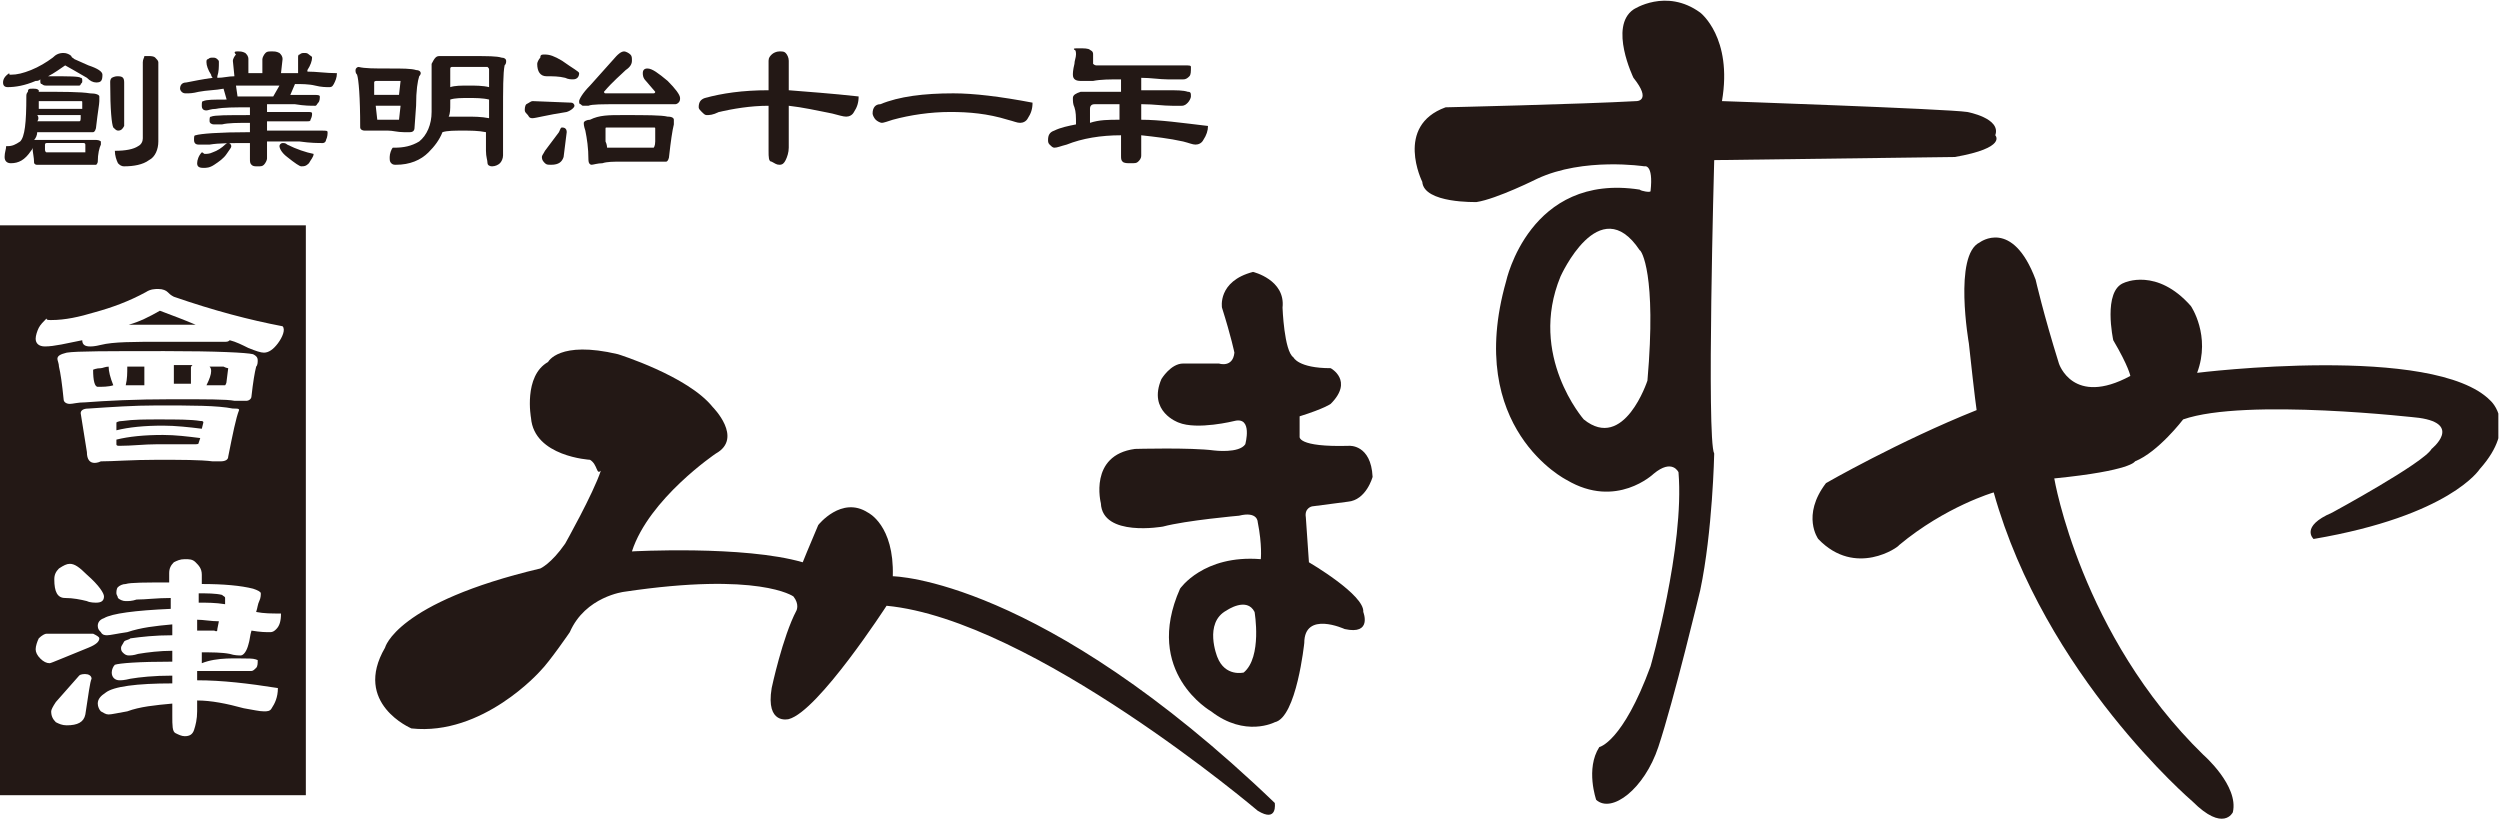 <?xml version="1.0" encoding="utf-8"?>
<!-- Generator: Adobe Illustrator 24.3.0, SVG Export Plug-In . SVG Version: 6.00 Build 0)  -->
<svg version="1.1" id="レイヤー_1" xmlns="http://www.w3.org/2000/svg" xmlns:xlink="http://www.w3.org/1999/xlink" x="0px"
	 y="0px" viewBox="0 0 173.4 56.9" style="enable-background:new 0 0 173.4 56.9;" xml:space="preserve">
<style type="text/css">
	.st0{fill:#231815;}
</style>
<symbol  id="新規シンボル_3" viewBox="-80.5 -26.4 160.9 52.8">
	<g>
		<path class="st0" d="M-42.5-3.2c0,0-3.6,0.2-3.8,2.7c0,0-0.5,2.7,1.1,3.6c0,0,0.7,1.4,4.5,0.5c0,0,4.5-1.4,6.1-3.4c0,0,2-2,0.2-3
			c0,0-4.3-2.9-5.4-6.3l0,0c0,0,7.2,0.4,11-0.7c0,0,0.4,1,1,2.4c0,0,1.5,1.9,3.2,0.8c0,0,1.7-0.8,1.6-4.1c0,0,9.5-0.1,24.6-14.6
			c0,0,0.2-1.3-1.1-0.5c0,0-14.5,12.3-23.9,13.2c0,0-4.4-6.8-6.3-7.3c0,0-1.5-0.4-1.1,2c0,0,0.7,3.3,1.6,5c0,0,0.2,0.4-0.2,0.9
			c0,0-2.2,1.6-10.9,0.3c0,0-2.5-0.3-3.5-2.6c0,0-1.3-1.9-1.9-2.5c0,0-3.7-4.2-8.3-3.7c0,0-3.8,1.6-1.7,5.2c0,0,0.7,2.9,10,5.1
			c0,0,0.7,0.3,1.6,1.6c0,0,1.8,3.2,2.3,4.7C-42.1-4.2-42-3.5-42.5-3.2z"/>
		<path class="st0" d="M3.8-9.8L3.6-6.9C3.5-6.3,4-6.2,4-6.2l2.3,0.3c1.2,0.1,1.6,1.6,1.6,1.6c-0.1,2.1-1.5,2-1.5,2
			C3-2.4,3.2-1.7,3.2-1.7l0,1.3c1.6,0.5,2,0.8,2,0.8c1.5,1.5,0,2.3,0,2.3C3.1,2.7,2.8,3.4,2.8,3.4C2.2,3.8,2.1,6.6,2.1,6.6
			c0.2,1.8-1.9,2.3-1.9,2.3c-2.3-0.6-2-2.3-2-2.3C-1.2,4.7-1,3.7-1,3.7C-1.1,2.7-2,3-2,3L-4.3,3c-0.8,0-1.4-1-1.4-1
			c-0.9-2.1,1.1-2.8,1.1-2.8c1.2-0.5,3.6,0.1,3.6,0.1c1.2,0.3,0.7-1.5,0.7-1.5c-0.4-0.6-2-0.4-2-0.4c-1.5,0.2-5.1,0.1-5.1,0.1
			C-10.4-2.9-9.6-6-9.6-6c0.1-2.2,4-1.5,4-1.5c1.5,0.4,4.9,0.7,4.9,0.7c1.2,0.3,1.2-0.4,1.2-0.4c0.3-1.5,0.2-2.4,0.2-2.4
			c-3.7,0.3-5.2-1.9-5.2-1.9c-2.4-5.4,2-7.9,2-7.9c2.2-1.7,4.1-0.7,4.1-0.7C3-19.8,3.5-15,3.5-15c0,2.1,2.6,0.9,2.6,0.9
			C7.9-14.5,7.3-13,7.3-13C7.4-11.9,3.8-9.8,3.8-9.8z M-0.4-16.9c0,0-1.2-0.3-1.7,1c0,0-0.9,2.2,0.6,3c0,0,1.3,0.9,1.8-0.1
			C0.3-13,0.8-15.9-0.4-16.9z"/>
		<path class="st0" d="M46.2,19.2c-1.3,0.2-15.8,0.7-15.8,0.7c0.7,4.1-1.4,5.7-1.4,5.7c-2.2,1.6-4.3,0.2-4.3,0.2
			c-1.6-1.1,0-4.4,0-4.4c1.2-1.5,0.2-1.5,0.2-1.5c-3.6-0.2-12.3-0.4-12.3-0.4c-3.3-1.2-1.5-4.8-1.5-4.8c0.1-1.4,3.5-1.3,3.5-1.3
			c1.3,0.2,3.9,1.5,3.9,1.5c3,1.4,6.9,0.8,6.9,0.8s0.6,0.2,0.4-1.6c0-0.1-0.6,0-0.7,0.1c-7.1,1.1-8.6-5.9-8.6-5.9
			c-2.7-9.5,3.9-12.8,3.9-12.8C23.6-6.4,26-4.1,26-4.1c1.2,1,1.6,0.1,1.6,0.1c0.4-4.8-1.8-12.5-1.8-12.5c-1.8-4.9-3.3-5.2-3.3-5.2
			c-0.9-1.4-0.2-3.4-0.2-3.4c1-0.9,3.1,0.7,4,3.4c1,3,2.7,10.1,2.7,10.1c0.8,3.8,0.9,8.8,0.9,8.8c-0.5,0.9,0,18.9,0,18.9l15.5,0.2
			c3.4,0.6,2.6,1.4,2.6,1.4C48.4,18.8,46.2,19.2,46.2,19.2z M25.6,1.9c0,0-1.5-4.6-4.1-2.5c0,0-3.6,4.1-1.5,9.2c0,0,2.5,5.6,5.1,1.7
			C25.2,10.3,26.2,8.8,25.6,1.9z"/>
		<path class="st0" d="M36.6-8.3c0,0-1.1,1.5,0.5,3.6c0,0,4.7,2.7,9.7,4.7c0,0-0.1,0.6-0.5,4.3c0,0-1,5.7,0.7,6.5
			c0,0,2.1,1.6,3.6-2.4c0,0,0.5-2.2,1.5-5.4c0,0,0.9-2.8,4.6-0.8c0,0-0.1,0.6-1.1,2.3c0,0-0.7,3.2,0.7,3.7c0,0,2.1,1,4.3-1.5
			c0,0,1.3-1.9,0.4-4.3c0,0,15.3,1.9,18.9-1.8c0,0,1.8-1.6-0.7-4.4c0,0-1.9-3-10.7-4.5c0,0-0.9,0.8,1.2,1.7c0,0,5.9,3.2,6.4,4.1
			c0,0,2,1.6-0.8,2c0,0-11.2,1.3-15.2-0.1c0,0-1.6-2.1-3.1-2.7c0,0-0.2-0.6-5.2-1.1c0,0,1.7-10.1,9.6-17.8c0,0,2.3-2,1.9-3.7
			c0,0-0.6-1.3-2.6,0.7c0,0-9.5,8.1-12.8,19.9c0,0-3.1-0.9-6.1-3.4C41.8-8.8,39-10.8,36.6-8.3z"/>
	</g>
	<g>
		<path class="st0" d="M-79.9,21.7c0-0.1,0-0.1,0.1-0.1c0.4,0,0.8,0.1,1.3,0.3c0.5,0.2,1,0.5,1.4,0.8c0.2,0.2,0.4,0.3,0.7,0.3
			c0.2,0,0.4-0.1,0.5-0.2c0-0.1,0.1-0.1,0.2-0.2l0.9-0.4c0.6-0.2,0.9-0.4,0.9-0.6c0-0.4-0.1-0.5-0.4-0.5c-0.2,0-0.4,0.1-0.6,0.3
			c-0.7,0.4-1.2,0.7-1.4,0.8c-0.3-0.2-0.7-0.5-1.1-0.7c0.1,0,0.1,0,0.2,0c1.1,0,1.8,0,1.9-0.1c0.1,0,0.1-0.1,0.1-0.2
			c0-0.1,0-0.1-0.1-0.2c0-0.1-0.1-0.1-0.1-0.1c0,0-0.2,0-0.3,0c-0.2,0-0.5,0-0.9,0c-0.2,0-0.4,0-0.6,0c-0.1,0-0.3,0-0.3,0
			c-0.1,0-0.2,0-0.3,0.1c-0.1,0-0.1,0.1-0.1,0.2c0,0,0,0.1,0,0.1c-0.1-0.1-0.2-0.1-0.3-0.1c-0.7-0.3-1.3-0.4-1.8-0.4
			c-0.2,0-0.3,0.1-0.3,0.3C-80.3,21.3-80.2,21.5-79.9,21.7z M-78.4,20.7c0.2,0,0.3,0,0.4-0.1c0,0,0,0,0-0.1c1.6,0,2.7,0,3.3-0.1
			c0.4,0,0.6-0.1,0.6-0.2c0-0.1,0-0.2,0-0.3c0-0.2-0.1-0.7-0.2-1.6c0-0.2-0.1-0.4-0.2-0.4c-0.2,0-0.5,0-0.9,0c-0.5,0-1.5,0-2.7,0
			c0-0.2-0.1-0.4-0.2-0.5c0.1,0,0.1,0,0.1,0c0.3,0,0.8,0,1.5,0c1.2,0,2,0,2.4,0c0.2,0,0.3-0.1,0.3-0.1c0,0,0-0.1,0-0.2
			c-0.1-0.2-0.2-0.6-0.2-1.1c0-0.1-0.1-0.2-0.1-0.2c-0.1,0-0.3,0-0.6,0c-0.3,0-0.9,0-1.7,0c-0.4,0-0.7,0-1,0c-0.3,0-0.5,0-0.5,0
			c-0.1,0-0.1,0-0.2,0.1c0,0.4-0.1,0.7-0.1,1c0-0.1-0.1-0.2-0.1-0.2c-0.4-0.6-0.8-0.8-1.3-0.8c-0.2,0-0.4,0.1-0.4,0.4
			c0,0.3,0.1,0.5,0.1,0.7h0.1c0.3,0,0.5,0.1,0.8,0.3c0.3,0.3,0.4,1.2,0.4,2.9c0,0.1,0,0.2,0.1,0.3C-78.7,20.7-78.6,20.7-78.4,20.7z
			 M-78.1,18.6h2.7c0.1,0,0.1,0.1,0.1,0.3V19c-0.5,0-0.9,0-1.4,0c-0.6,0-1,0-1.4,0C-78,18.9-78,18.7-78.1,18.6z M-78,19.4
			c0.4,0,0.8,0,1.4,0c0.5,0,1,0,1.4,0l0,0.4c0,0.1,0,0.1-0.1,0.1H-78C-78,19.8-78,19.6-78,19.4z M-77.5,16.6h2.5c0,0,0,0,0,0.2
			l0,0.3c0,0,0,0.1-0.1,0.1h-2.4c0,0-0.1,0-0.1-0.1v-0.3C-77.6,16.6-77.5,16.6-77.5,16.6z M-72.9,21.5c0.3,0,0.4-0.1,0.4-0.4
			c0-1.3,0-2.2,0-2.8c-0.1-0.2-0.2-0.3-0.4-0.3c-0.1,0-0.2,0.1-0.3,0.2c-0.1,0.2-0.2,1.1-0.2,2.9c0,0.1,0,0.2,0.1,0.3
			C-73.1,21.5-73,21.5-72.9,21.5z M-70.9,22.8c0.1,0,0.3,0,0.4-0.1c0.1-0.1,0.2-0.2,0.2-0.3c0-0.2,0-0.3,0-0.4v-4.7
			c0-0.5-0.2-1-0.6-1.2c-0.4-0.3-1-0.4-1.6-0.4c-0.2,0-0.3,0.1-0.4,0.2c-0.1,0.2-0.2,0.5-0.2,0.8c0.7,0,1.2,0.1,1.5,0.3
			c0.2,0.1,0.3,0.3,0.3,0.5v4.9c0,0.2,0.1,0.3,0.1,0.4C-71.2,22.8-71,22.8-70.9,22.8z"/>
		<path class="st0" d="M-65.2,23.1c0.2,0,0.3,0,0.5-0.1c0.1-0.1,0.2-0.2,0.2-0.4l0-0.9c0.2,0,0.5,0,0.7,0c0.1,0,0.2,0,0.2,0l0,0.9
			c0,0.1,0.1,0.3,0.2,0.4c0.1,0.1,0.2,0.1,0.4,0.1c0.2,0,0.3,0,0.5-0.1c0.1-0.1,0.2-0.2,0.2-0.4l-0.1-0.9c0.4,0,0.7,0,1.1,0
			c0,0.2,0,0.5,0,1c0,0.1,0,0.2,0.1,0.2c0.1,0.1,0.2,0.1,0.3,0.1c0.1,0,0.2,0,0.3-0.1c0.1-0.1,0.2-0.1,0.2-0.2
			c0-0.2-0.1-0.5-0.3-0.8c0,0,0-0.1,0-0.1c0.6,0,1.2-0.1,1.9-0.1c0-0.3-0.1-0.5-0.2-0.7c-0.1-0.2-0.2-0.2-0.3-0.2
			c-0.2,0-0.5,0-0.9,0.1c-0.4,0.1-0.9,0.1-1.3,0.1l-0.3-0.7c0.6,0,1.1,0,1.5,0c0.2,0,0.4,0,0.4-0.1c0-0.1,0-0.3-0.1-0.4
			c-0.1-0.1-0.1-0.2-0.2-0.2c-0.3,0-0.7,0-1.3,0.1c-0.6,0-1.2,0-1.8,0v-0.5c1,0,1.9,0,2.6,0c0.2,0,0.3,0,0.3-0.1
			c0-0.1,0-0.2-0.1-0.4c0-0.1-0.1-0.1-0.2-0.1c-0.2,0-0.6,0-1.1,0c-0.5,0-1,0-1.5,0v-0.6c0,0,0,0,0,0c1.4,0,2.5,0,3.5,0
			c0.3,0,0.4,0,0.4-0.1c0-0.1,0-0.3-0.1-0.5c0-0.1-0.1-0.2-0.2-0.2c-0.3,0-0.8,0-1.5,0.1c-0.7,0-1.4,0-2.1,0v-1.1
			c0-0.1-0.1-0.3-0.2-0.4c-0.1-0.1-0.2-0.1-0.4-0.1c-0.2,0-0.3,0-0.4,0.1c-0.1,0.1-0.1,0.2-0.1,0.4v1c-1.2,0-2,0-2.6-0.1
			c-0.3,0-0.6,0-0.7,0c-0.2,0-0.3,0.1-0.3,0.3c0,0.2,0,0.3,0.1,0.3c0.3,0.1,1.5,0.2,3.5,0.2v0.6c-0.8,0-1.4,0-1.8-0.1
			c-0.3,0-0.4,0-0.5,0c-0.2,0-0.3,0.1-0.3,0.2c0,0.2,0,0.3,0.1,0.3c0.2,0.1,1.1,0.1,2.5,0.1v0.5c-1,0-1.7,0-2.2-0.1
			c-0.3,0-0.5-0.1-0.6-0.1c-0.2,0-0.3,0.1-0.3,0.3c0,0.2,0,0.3,0.1,0.3c0.2,0.1,0.7,0.1,1.5,0.1l-0.2,0.7c-0.5-0.1-1.1-0.1-1.6-0.2
			c-0.4-0.1-0.6-0.1-0.8-0.1c-0.1,0-0.2,0-0.3,0.1c-0.1,0.1-0.1,0.2-0.1,0.2c0,0.2,0.1,0.4,0.4,0.4c0.5,0.1,1,0.2,1.7,0.3
			c0,0-0.1,0.1-0.1,0.2c-0.2,0.3-0.3,0.6-0.3,0.8c0,0.1,0,0.2,0.1,0.2c0.1,0.1,0.2,0.1,0.3,0.1c0.1,0,0.2,0,0.3-0.1
			c0.1-0.1,0.1-0.1,0.1-0.2c0-0.3,0-0.6-0.1-0.9c0,0,0-0.1,0-0.1c0.4,0,0.7,0.1,1.1,0.1l-0.1,1c0,0.1,0.1,0.3,0.2,0.4
			C-65.5,23.1-65.3,23.1-65.2,23.1z M-65.8,17.2c0.1,0,0.2-0.1,0.2-0.2c0-0.1-0.1-0.2-0.3-0.5c-0.2-0.3-0.5-0.5-0.8-0.7
			c-0.3-0.2-0.5-0.2-0.7-0.2c-0.3,0-0.4,0.1-0.4,0.3c0,0.2,0.1,0.5,0.3,0.7c0.1,0,0.1-0.1,0.2-0.1c0.1,0,0.3,0,0.5,0.1
			c0.3,0.1,0.6,0.3,0.8,0.5C-65.9,17.2-65.8,17.2-65.8,17.2z M-65.2,20.2c0.5,0,1,0,1.7,0c0.2,0,0.4,0,0.6,0l0.4,0.7
			c-0.5,0-0.9,0-1.4,0c-0.5,0-1,0-1.4,0L-65.2,20.2z M-62.3,17.2c0.1,0,0.2,0,0.3-0.1c0.6-0.3,1.2-0.5,1.7-0.6
			c0-0.2-0.2-0.4-0.3-0.6c-0.2-0.2-0.3-0.2-0.5-0.2c-0.1,0-0.4,0.2-0.9,0.6c-0.4,0.3-0.5,0.6-0.5,0.7
			C-62.5,17.1-62.4,17.2-62.3,17.2z"/>
		<path class="st0" d="M-55.4,22c0.8,0,1.4,0,1.7-0.1c0.2,0,0.3-0.1,0.3-0.2c0,0,0-0.1-0.1-0.2c-0.1-0.3-0.2-0.9-0.2-1.9l-0.1-1.4
			c0-0.2-0.1-0.3-0.3-0.3c0,0-0.2,0-0.4,0c-0.4,0-0.7,0.1-1,0.1c-0.6,0-1,0-1.2,0c-0.1,0-0.2,0-0.3,0c-0.2,0-0.3,0.1-0.3,0.2
			c0,2-0.1,3.1-0.2,3.4c-0.1,0.1-0.1,0.2-0.1,0.3c0,0.1,0.1,0.2,0.2,0.2C-57,22-56.4,22-55.4,22z M-56.4,20.3c0.3,0,0.6,0,0.9,0
			c0.2,0,0.5,0,0.7,0l0.1,0.9c0,0-0.2,0-0.7,0c-0.4,0-0.7,0-0.8,0c-0.1,0-0.2,0-0.2-0.1L-56.4,20.3z M-56.2,18.7h1.3
			c0.1,0,0.1,0,0.1,0l0.1,0.9c-0.2,0-0.5,0-0.7,0c-0.4,0-0.7,0-0.9,0L-56.2,18.7C-56.3,18.7-56.3,18.7-56.2,18.7z M-52.2,22.8
			c0.1,0,0.2,0,0.3,0c0.1,0,0.1,0,0.2,0c0.7,0,1.3,0,1.6,0c1,0,1.6,0,1.9-0.1c0.2,0,0.3-0.1,0.3-0.2c0-0.1,0-0.2-0.1-0.3
			c-0.1-0.5-0.1-1.5-0.1-3.2c0-0.5,0-1,0-1.6c0-0.4,0-0.7,0-1c0-0.2-0.1-0.4-0.2-0.5c-0.1-0.1-0.3-0.2-0.5-0.2
			c-0.2,0-0.3,0.1-0.3,0.2c0,0.2-0.1,0.4-0.1,0.8c0,0.4,0,0.8,0,1.2c-0.5,0.1-1,0.1-1.5,0.1c-0.5,0-1,0-1.3-0.1
			c-0.2-0.5-0.5-0.9-0.9-1.3c-0.5-0.5-1.2-0.8-2.1-0.8c-0.1,0-0.2,0-0.3,0.1c-0.1,0.1-0.1,0.2-0.1,0.4c0,0.2,0.1,0.5,0.2,0.6
			c0,0,0,0,0.1,0c0.6,0,1.1,0.1,1.6,0.4c0.5,0.4,0.8,1.1,0.8,1.9v3.1C-52.5,22.7-52.4,22.8-52.2,22.8z M-51.6,18.9
			c0.3,0,0.7,0,1.1,0c0.5,0,1,0,1.5-0.1c0,0.4,0,0.9,0,1.2c-0.4,0.1-0.9,0.1-1.3,0.1c-0.5,0-0.9,0-1.2-0.1v-0.3
			C-51.5,19.4-51.5,19.1-51.6,18.9z M-51.5,20.8c0.3,0.1,0.7,0.1,1.2,0.1c0.4,0,0.9,0,1.3-0.1c0,0.4,0,0.7,0,1.1
			c0,0.1,0,0.1-0.1,0.2c-0.2,0-0.6,0-1.1,0c-0.4,0-0.9,0-1.2,0c-0.1,0-0.1-0.1-0.1-0.1V20.8z"/>
		<path class="st0" d="M-46.2,19.9l2.5-0.1c0.1,0,0.2-0.1,0.2-0.2c0-0.1-0.2-0.3-0.5-0.4c-1.3-0.2-2-0.4-2.2-0.4
			c-0.1,0-0.2,0-0.3,0.2c-0.1,0.1-0.2,0.2-0.2,0.3c0,0.1,0,0.3,0.1,0.4C-46.4,19.8-46.3,19.9-46.2,19.9z M-45.4,22.9
			c0.3,0,0.6-0.1,1.1-0.4c0.7-0.5,1.1-0.7,1.1-0.8c0-0.2-0.1-0.4-0.4-0.4c-0.1,0-0.3,0-0.5,0.1c-0.4,0.1-0.8,0.1-1.2,0.1
			c-0.4,0-0.6,0.3-0.6,0.8c0,0.1,0.1,0.3,0.2,0.4C-45.7,22.9-45.6,22.9-45.4,22.9z M-44.3,18.2c0.2,0,0.3-0.1,0.3-0.3
			c0-0.1-0.1-0.7-0.2-1.6c-0.1-0.3-0.3-0.5-0.8-0.5c-0.2,0-0.3,0-0.4,0.1c-0.1,0.1-0.2,0.2-0.2,0.4c0,0.1,0.1,0.2,0.2,0.4l0.9,1.2
			C-44.4,18.1-44.4,18.2-44.3,18.2z M-40.3,23.1c0.1,0,0.3-0.1,0.4-0.2c0.1-0.1,0.1-0.2,0.1-0.4c0-0.2-0.1-0.4-0.4-0.6
			c-0.3-0.3-0.8-0.7-1.4-1.4c0,0,0-0.1,0.1-0.1h3.1c0,0,0.1,0,0.1,0.1l-0.6,0.7c-0.2,0.2-0.2,0.4-0.2,0.5c0,0.2,0.1,0.3,0.3,0.3
			c0.3,0,0.7-0.3,1.3-0.8c0.5-0.5,0.8-0.9,0.8-1.1c0-0.1,0-0.2-0.1-0.3c-0.1-0.1-0.2-0.1-0.2-0.1c-0.1,0-0.2,0-0.4,0
			c-0.2,0-0.4,0-0.6,0h-2.6c-1.1,0-1.8,0-2-0.1c-0.2,0-0.3,0-0.3,0c-0.1,0-0.1,0-0.2,0.1c-0.1,0-0.1,0.1-0.1,0.2
			c0,0.1,0.2,0.5,0.7,1l1.7,1.9C-40.7,22.9-40.5,23.1-40.3,23.1z M-40.4,19c1.5,0,2.5,0,2.9-0.1c0.3,0,0.4-0.1,0.4-0.2
			c0-0.1,0-0.2,0-0.3c-0.1-0.4-0.2-1.1-0.3-2c0-0.2-0.1-0.4-0.2-0.4c-0.2,0-0.4,0-0.7,0c-0.4,0-1.1,0-2.2,0c-0.5,0-0.9,0-1.2-0.1
			c-0.3,0-0.6-0.1-0.7-0.1c-0.1,0-0.2,0.1-0.2,0.3c0,0.8-0.1,1.4-0.2,1.9c-0.1,0.3-0.1,0.4-0.1,0.5c0,0.1,0.2,0.2,0.4,0.2
			C-41.9,19-41.3,19-40.4,19z M-41.4,16.9h3c0,0,0.1,0.1,0.1,0.4l0,0.8c0,0.1,0,0.1-0.1,0.1h-3c-0.1,0-0.1,0-0.1-0.1l0-0.8
			C-41.4,17.1-41.4,16.9-41.4,16.9z"/>
		<path class="st0" d="M-31,20.6v1.9c0,0.2,0.1,0.3,0.2,0.4c0.1,0.1,0.3,0.2,0.5,0.2c0.2,0,0.3,0,0.4-0.1c0.1-0.1,0.2-0.3,0.2-0.5
			l0-1.9c1.2-0.1,2.7-0.2,4.5-0.4c0-0.4-0.1-0.7-0.3-1c-0.1-0.2-0.3-0.3-0.5-0.3c-0.2,0-0.5,0.1-0.9,0.2c-1,0.2-1.9,0.4-2.8,0.5
			l0-2.7c0-0.3-0.1-0.6-0.2-0.8c-0.1-0.2-0.2-0.3-0.4-0.3c-0.2,0-0.3,0.1-0.5,0.2C-31,16-31,16.3-31,16.7v2.9
			c-1.2,0-2.3-0.2-3.2-0.4C-34.6,19-34.8,19-35,19c-0.1,0-0.2,0.1-0.3,0.2c-0.1,0.1-0.2,0.2-0.2,0.3c0,0.3,0.1,0.5,0.4,0.6
			C-34,20.4-32.7,20.6-31,20.6z"/>
		<path class="st0" d="M-19.1,20.4c1.3,0,3-0.2,5.1-0.6c0-0.4-0.1-0.7-0.3-1c-0.1-0.2-0.3-0.3-0.5-0.3c-0.2,0-0.4,0.1-0.8,0.2
			c-1.3,0.4-2.5,0.5-3.7,0.5c-1.3,0-2.6-0.2-3.7-0.5c-0.3-0.1-0.6-0.2-0.7-0.2c-0.1,0-0.3,0.1-0.4,0.2c-0.1,0.1-0.2,0.3-0.2,0.4
			c0,0.4,0.2,0.6,0.5,0.6C-22.6,20.2-21,20.4-19.1,20.4z"/>
		<path class="st0" d="M-11,23.3c0.3,0,0.6,0,0.7-0.1c0.2-0.1,0.2-0.2,0.2-0.3c0-0.1,0-0.4,0-0.6c0,0,0.1-0.1,0.2-0.1h5.7
			c0.3,0,0.4,0,0.4-0.1c0-0.3,0-0.5-0.1-0.6c-0.1-0.1-0.2-0.2-0.4-0.2c-0.2,0-0.6,0-1,0c-0.5,0-1.1,0.1-1.7,0.1v-0.8h1.6
			c0.7,0,1.1,0,1.4-0.1c0.2,0,0.2-0.1,0.2-0.3c0-0.1-0.1-0.3-0.2-0.4c-0.1-0.1-0.2-0.2-0.4-0.2c-0.1,0-0.3,0-0.6,0
			c-0.6,0-1.2,0.1-1.9,0.1h-0.1v-1c1.2,0,2.6-0.2,4.3-0.4c0-0.3-0.1-0.6-0.3-0.9c-0.1-0.2-0.3-0.3-0.5-0.3c-0.2,0-0.4,0.1-0.8,0.2
			c-0.9,0.2-1.8,0.3-2.7,0.4v-1.3c0-0.2-0.1-0.3-0.2-0.4c-0.1-0.1-0.2-0.1-0.5-0.1c-0.2,0-0.4,0-0.5,0.1c-0.1,0.1-0.1,0.2-0.1,0.4
			v1.3c-1.3,0-2.5-0.2-3.5-0.6c-0.4-0.1-0.6-0.2-0.8-0.2c-0.1,0-0.2,0.1-0.3,0.2c-0.1,0.1-0.1,0.2-0.1,0.3c0,0.3,0.1,0.5,0.4,0.6
			c0.4,0.2,0.9,0.3,1.4,0.4c0,0.5,0,0.8-0.1,1.1c-0.1,0.2-0.1,0.4-0.1,0.6c0,0.2,0.2,0.3,0.5,0.4c0.5,0,1.3,0,2.6,0h0v0.8
			c-0.7,0-1.3,0-1.8-0.1c-0.4,0-0.7,0-0.8,0c-0.3,0-0.5,0.1-0.5,0.4c0,0.1,0,0.3,0.1,0.7c0,0.2,0.1,0.4,0.1,0.6c0,0.1,0,0.3-0.1,0.3
			C-11.4,23.3-11.3,23.3-11,23.3z M-8.4,18.7v1H-10c-0.2,0-0.3-0.1-0.3-0.3v-0.9C-9.7,18.7-9.1,18.7-8.4,18.7z"/>
	</g>
	<g>
		<path class="st0" d="M-66-12.1c0,0.1-0.1,0.1-0.2,0.2c-0.4,0.1-1,0.1-1.5,0.1l0-0.6c0.5,0,1.1,0,1.7-0.1L-66-12.1z"/>
		<path class="st0" d="M-72.4,1.6c0.4,0,0.8,0,1.2,0v1.2c-0.4,0-0.8,0-1.1,0C-72.3,2.4-72.3,2-72.4,1.6z"/>
		<path class="st0" d="M-69.3,2.8V1.7c0.3,0,0.7,0,1.1,0c0,0.2,0,0.5,0,1c0,0.1,0,0.1,0.1,0.2H-69.3z"/>
		<path class="st0" d="M-67.6-0.7c-0.6,0.1-1.5,0.1-2.7,0.1c-0.8,0-1.6,0-2.3-0.1c-0.3,0-0.4-0.1-0.4-0.1l0-0.5
			C-72.2-1.1-71.2-1-70-1c0.8,0,1.7-0.1,2.5-0.2l0.1,0.4C-67.4-0.7-67.5-0.7-67.6-0.7z"/>
		<path class="st0" d="M-73-1.9l0-0.3c0-0.1,0.1-0.1,0.2-0.1c0.8,0,1.6,0.1,2.4,0.1h2.4c0.2,0,0.3,0,0.3,0.1l0.1,0.3
			c-0.8,0.1-1.6,0.2-2.4,0.2C-71.2-1.6-72.2-1.7-73-1.9z"/>
		<path class="st0" d="M-80.5,11.9v-36.7h19.7v36.7H-80.5z M-77.9-16c-0.2,0.2-0.3,0.4-0.3,0.6c0,0.2,0.1,0.5,0.2,0.7
			c0.2,0.2,0.4,0.3,0.5,0.3h3c0.2-0.1,0.4-0.2,0.4-0.3c0-0.2-0.2-0.4-0.7-0.6c-1.5-0.6-2.4-1-2.5-1C-77.5-16.3-77.7-16.2-77.9-16z
			 M-65.4,0.6c-0.5,0.1-1.8,0.1-4,0.1c-2.4,0-4.3-0.1-5.6-0.2c-0.5,0-0.8-0.1-1-0.1c-0.2,0-0.4,0.1-0.4,0.3c-0.1,1-0.2,1.7-0.3,2.1
			c0,0.2-0.1,0.4-0.1,0.5c0,0.2,0.2,0.3,0.6,0.4c0.6,0.1,2.7,0.1,6.3,0.1c3.4,0,5.3-0.1,5.7-0.2c0.2-0.1,0.3-0.2,0.3-0.4
			c0-0.1,0-0.3-0.1-0.4c-0.1-0.4-0.2-1-0.3-1.9c0-0.2-0.2-0.3-0.3-0.3C-64.7,0.6-65,0.6-65.4,0.6z M-65.1,0c-0.2-0.5-0.4-1.5-0.7-3
			c0-0.2-0.2-0.3-0.5-0.3c-0.1,0-0.3,0-0.5,0c-0.8,0.1-2,0.1-3.6,0.1c-1.6,0-2.8-0.1-3.6-0.1c-0.2-0.1-0.4-0.1-0.4-0.1
			c-0.3,0-0.5,0.2-0.5,0.7l-0.4,2.5c0,0.2,0.2,0.3,0.5,0.3c1.5,0.1,2.9,0.2,4.4,0.2c2.3,0,3.9,0,4.9-0.2C-65.2,0.1-65.1,0.1-65.1,0z
			 M-76-9.9c0.3,0,0.6-0.2,1.1-0.7c0.8-0.7,1.1-1.2,1.1-1.4c0-0.3-0.2-0.4-0.5-0.4c-0.1,0-0.4,0-0.6,0.1c-0.4,0.1-0.9,0.2-1.4,0.2
			c-0.5,0-0.7,0.4-0.7,1.2c0,0.3,0.1,0.5,0.3,0.7C-76.4-10-76.2-9.9-76-9.9z M-75-19.6c-0.1-0.5-0.5-0.7-1.2-0.7
			c-0.3,0-0.5,0.1-0.7,0.2c-0.2,0.2-0.3,0.4-0.3,0.7c0,0.1,0.1,0.3,0.3,0.6l1.5,1.7C-75.3-17-75.1-17-75-17c0.2,0,0.4-0.1,0.4-0.3
			C-74.7-17.5-74.8-18.3-75-19.6z M-64.4-16c0.3,0,0.5-0.1,0.5-0.1c0-0.2,0-0.4-0.1-0.5c-0.1-0.1-0.2-0.2-0.3-0.2h-3.5v-0.6
			c1.6,0,3.3-0.2,5.2-0.5c0-0.6-0.2-1-0.4-1.3c-0.1-0.2-0.3-0.2-0.5-0.2c-0.3,0-0.7,0.1-1.3,0.2c-1.1,0.3-2.1,0.5-3,0.5l0-0.7
			c0-0.5-0.1-0.9-0.2-1.2c-0.1-0.3-0.3-0.4-0.6-0.4c-0.2,0-0.4,0.1-0.6,0.2c-0.2,0.1-0.2,0.5-0.2,1.1l0,0.8
			c-1.1-0.1-2.1-0.2-2.9-0.5c-0.6-0.1-1-0.2-1.2-0.2c-0.2,0-0.3,0.1-0.5,0.2c-0.1,0.1-0.2,0.3-0.2,0.5c0,0.3,0.2,0.5,0.5,0.7
			c0.5,0.4,2,0.6,4.3,0.6v0.5c-1.2,0-2.1-0.1-2.7-0.2c-0.4-0.1-0.6-0.1-0.7-0.1c-0.3,0-0.5,0.2-0.5,0.5c0,0.2,0.1,0.4,0.2,0.5
			c0.3,0.1,1.5,0.2,3.7,0.2v0.7c-0.8,0-1.6-0.1-2.2-0.2c-0.3-0.1-0.5-0.1-0.6-0.1c-0.2,0-0.3,0.1-0.4,0.2c-0.1,0.1-0.1,0.2-0.1,0.3
			c0,0.1,0.1,0.2,0.2,0.4c0.1,0.1,0.3,0.1,0.4,0.2c0.7,0.1,1.6,0.2,2.7,0.2v0.7c-1.1-0.1-2-0.2-2.9-0.5c-0.7-0.1-1.1-0.2-1.3-0.2
			c-0.1,0-0.3,0-0.4,0.2c-0.1,0.1-0.2,0.2-0.2,0.4c0,0.2,0.1,0.4,0.4,0.5c0.5,0.3,2,0.5,4.3,0.6v0.7c-0.9,0-1.6-0.1-2.2-0.1
			c-0.3-0.1-0.5-0.1-0.7-0.1c-0.2,0-0.4,0.1-0.5,0.2c0,0.1-0.1,0.2-0.1,0.3c0,0.1,0,0.3,0.1,0.4c0.1,0.1,0.3,0.2,0.5,0.2
			c0.3,0.1,1.3,0.1,2.8,0.1v0.6c0,0.3,0.1,0.5,0.3,0.7c0.2,0.1,0.4,0.2,0.7,0.2c0.3,0,0.5,0,0.7-0.2c0.2-0.2,0.4-0.4,0.4-0.8v-0.6
			c1.4,0,2.5-0.1,3.3-0.3c0.3-0.1,0.5-0.2,0.5-0.3c0-0.1,0-0.3-0.1-0.5c-0.1-0.2-0.1-0.4-0.2-0.7c0.5-0.1,1-0.1,1.6-0.1
			c0-0.5-0.1-0.8-0.3-1c-0.1-0.1-0.2-0.2-0.4-0.2c-0.3,0-0.6,0-1.2,0.1c-0.1-0.3-0.1-0.6-0.2-0.9c-0.1-0.4-0.3-0.7-0.5-0.7
			c-0.1,0-0.4,0-0.7,0.1c-0.5,0.1-1.2,0.1-1.8,0.1l0-0.7C-66.5-15.9-65.3-16-64.4-16z M-62.6,4.3c-0.3-0.4-0.6-0.6-0.9-0.6
			c-0.2,0-0.5,0.1-1,0.3c-0.4,0.2-0.8,0.4-1.2,0.5c-0.1-0.1-0.2-0.1-0.3-0.1h-4c-1.9,0-3.2,0-4-0.2c-0.4-0.1-0.6-0.1-0.7-0.1
			c-0.3,0-0.5,0.1-0.5,0.4c-1-0.2-1.8-0.4-2.4-0.4c-0.4,0-0.6,0.2-0.6,0.5c0,0.2,0.1,0.5,0.2,0.7c0.1,0.2,0.3,0.4,0.5,0.6
			c0-0.1,0.1-0.1,0.3-0.1c0.9,0,1.8,0.2,2.8,0.5c1.1,0.3,2.2,0.7,3.3,1.3c0.3,0.2,0.6,0.2,0.8,0.2c0.3,0,0.5-0.1,0.6-0.2
			c0.1-0.1,0.2-0.2,0.4-0.3c2.6-0.9,4.9-1.5,7-1.9C-62.1,5.2-62.3,4.7-62.6,4.3z"/>
		<path class="st0" d="M-67,2.8c0.1-0.1,0.1-0.2,0.1-0.3c0-0.2-0.1-0.5-0.3-0.9c0.4,0,0.8,0,1.2,0c0,0,0.1,0.1,0.1,0.3l0.1,0.8
			c0,0-0.1,0-0.3,0.1H-67z"/>
		<path class="st0" d="M-66.5-14.1l0.1,0.5c-0.5,0-1,0.1-1.4,0.1v-0.7h1.1C-66.5-14.3-66.5-14.2-66.5-14.1z"/>
		<path class="st0" d="M-72.2,5.5c0.7,0,1.5,0,2.5,0c0.6,0,1.2,0,1.8,0c-0.7,0.3-1.5,0.6-2.3,0.9C-70.9,6-71.5,5.7-72.2,5.5z"/>
		<path class="st0" d="M-74,2.7c-0.3,0-0.5-0.1-0.5-0.1c0-0.7,0.1-1.1,0.3-1.1c0.3,0,0.7,0,1,0.1c-0.2,0.5-0.3,0.9-0.3,1.2
			C-73.7,2.8-73.9,2.7-74,2.7z"/>
	</g>
</symbol>
<use xlink:href="#新規シンボル_3"  width="160.9" height="52.8" x="-80.5" y="-26.4" transform="matrix(1.077 0 0 -1.077 86.695 28.445)" style="overflow:visible;"/>
</svg>
